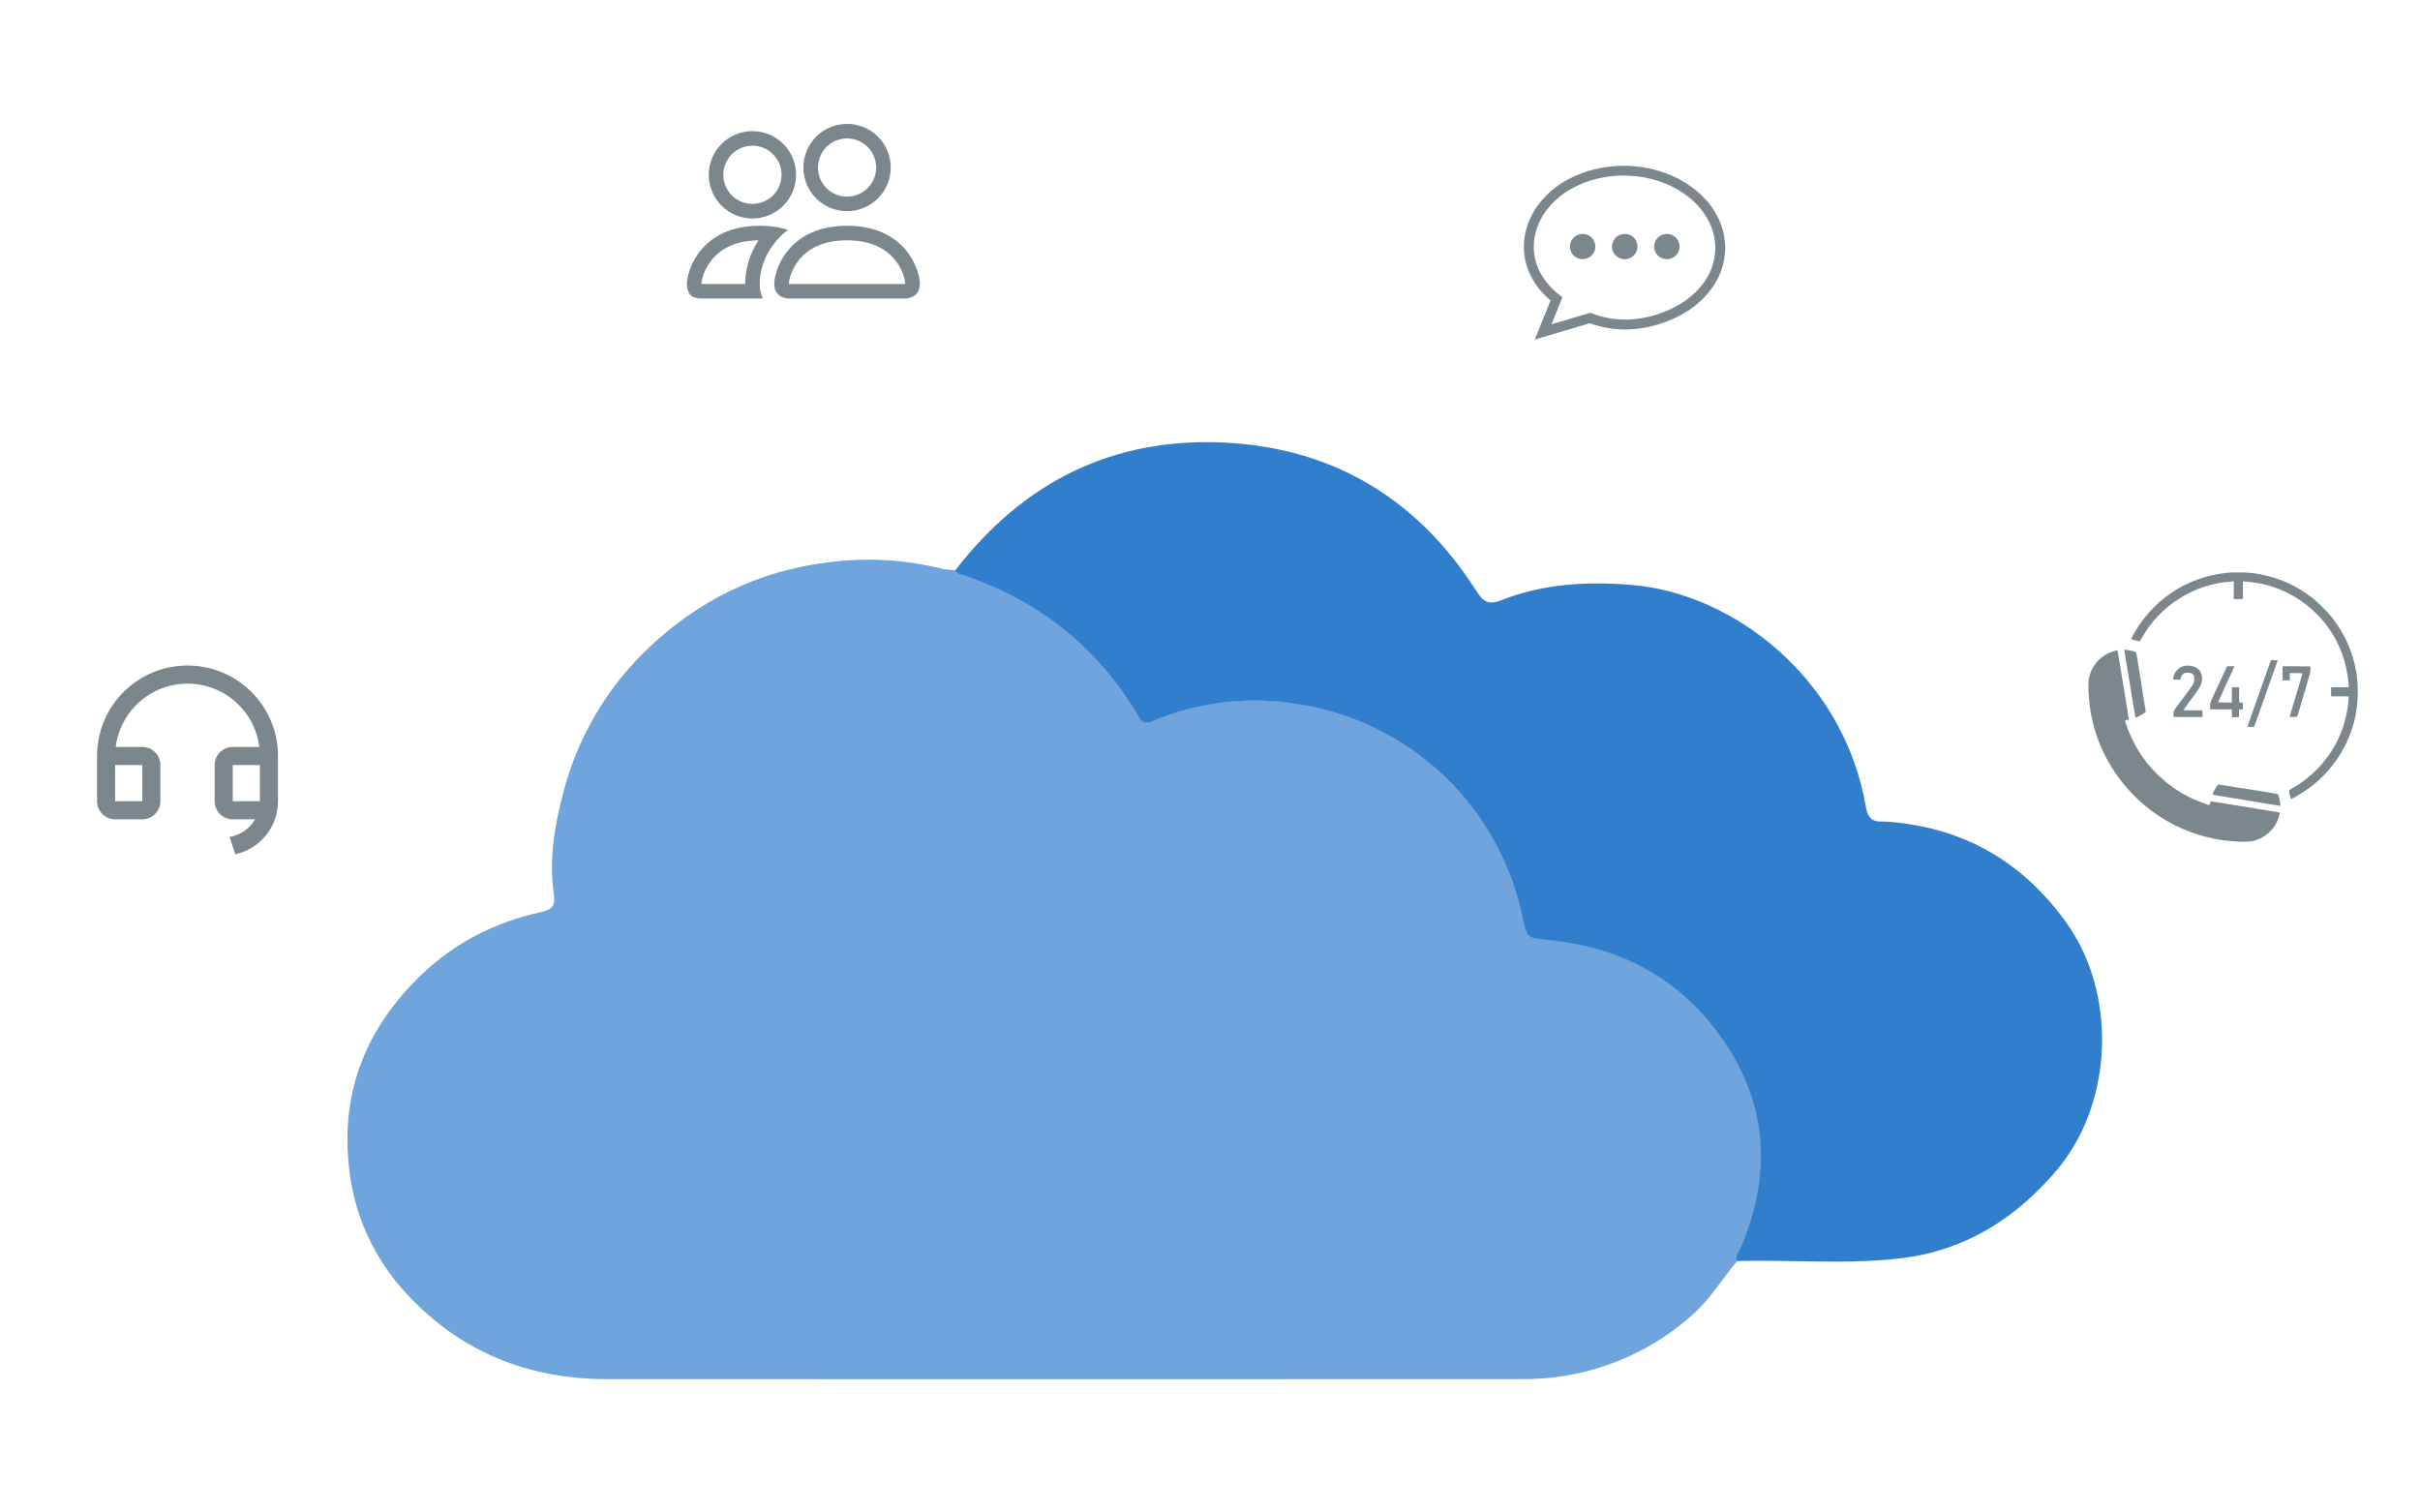<svg width="613" height="383" viewBox="0 0 613 383" fill="none" xmlns="http://www.w3.org/2000/svg">
<g clip-path="url(#clip0_433_27)">
<g filter="url(#filter0_d_433_27)">
<circle cx="51" cy="192" r="47" fill="white"/>
</g>
<g filter="url(#filter1_d_433_27)">
<ellipse cx="203" cy="53.5" rx="46" ry="47.5" fill="white"/>
</g>
<g filter="url(#filter2_d_433_27)">
<ellipse cx="411.5" cy="64" rx="47.5" ry="48" fill="white"/>
</g>
<g filter="url(#filter3_d_433_27)">
<ellipse cx="564.5" cy="176" rx="47.5" ry="47" fill="white"/>
</g>
<path d="M564.525 145.049C564.313 145.068 563.52 145.165 562.756 145.271C554.289 146.47 546.855 151.09 541.945 158.224C541.249 159.229 539.828 161.684 539.828 161.868C539.828 161.945 541.452 162.39 541.848 162.419C542.042 162.429 542.148 162.293 542.564 161.559C547.049 153.478 555.69 147.978 564.893 147.34L565.83 147.272V149.515V151.747H566.99H568.15V149.524V147.301H568.566C569.184 147.301 571.263 147.562 572.403 147.784C581.876 149.631 589.87 156.416 593.205 165.425C594.104 167.871 594.713 170.645 594.887 173.129L594.954 174.076H592.712H590.479V175.236V176.396H592.702H594.925V176.783C594.925 178.001 594.5 180.649 594.007 182.486C593.427 184.641 592.915 185.956 591.823 188.092C589.396 192.848 585.482 196.918 580.793 199.585C579.952 200.069 579.798 200.194 579.808 200.378C579.817 200.591 580.242 202.292 580.31 202.389C580.407 202.543 583.558 200.639 585.085 199.498C590.943 195.11 595.032 188.769 596.569 181.703C597.332 178.165 597.458 174.009 596.897 170.5C596.201 166.092 594.51 161.858 592.006 158.204C590.846 156.513 590.208 155.74 588.787 154.27C586.69 152.115 584.902 150.684 582.524 149.254C578.657 146.934 574.22 145.484 569.697 145.078C568.672 144.991 565.434 144.971 564.525 145.049Z" fill="#7C868D"/>
<path d="M538.126 164.903C538.165 165.087 538.494 167.097 538.871 169.388C540.253 177.875 540.901 181.751 540.93 181.79C541.036 181.887 542.776 180.939 543.269 180.514L543.53 180.301L543.317 178.996C543.114 177.759 542.244 172.259 541.51 167.552C541.316 166.324 541.104 165.28 541.046 165.212C540.891 165.048 539.586 164.729 538.764 164.642L538.078 164.575L538.126 164.903Z" fill="#7C868D"/>
<path d="M535.381 164.951C532.114 165.918 529.64 168.721 529.098 172.075C528.837 173.67 529.118 177.972 529.678 180.939C531.476 190.567 536.947 199.324 544.912 205.317C549.668 208.903 555.458 211.455 561.287 212.548C564.245 213.099 568.565 213.389 570.141 213.128C573.534 212.586 576.337 210.092 577.294 206.767C577.429 206.274 577.536 205.859 577.516 205.839C577.497 205.82 575.148 205.433 572.306 204.969C569.464 204.505 565.569 203.867 563.665 203.548C561.751 203.239 560.137 202.978 560.069 202.978C560.011 202.978 559.905 203.191 559.837 203.461C559.769 203.722 559.682 203.945 559.634 203.945C559.45 203.945 556.821 202.959 555.796 202.504C550.209 200.04 545.212 195.719 541.858 190.46C540.591 188.469 539.084 185.25 538.417 183.133C538.214 182.495 538.243 182.447 538.871 182.35C539.084 182.321 539.248 182.254 539.248 182.205C539.248 182.002 536.464 164.99 536.396 164.816C536.338 164.671 536.358 164.661 535.381 164.951Z" fill="#7C868D"/>
<path d="M574.635 168.924C573.939 170.896 571.957 176.493 570.382 180.92C569.792 182.582 569.309 183.984 569.309 184.032C569.309 184.09 569.666 184.129 570.14 184.129H570.962L571.087 183.81C571.165 183.646 571.483 182.737 571.812 181.809C572.141 180.881 572.556 179.702 572.74 179.199C572.924 178.697 573.204 177.914 573.359 177.459C573.513 177.005 574.383 174.55 575.292 172.007C576.201 169.456 576.945 167.329 576.945 167.29C576.945 167.252 576.558 167.213 576.094 167.213H575.244L574.635 168.924Z" fill="#7C868D"/>
<path d="M553.447 168.663C551.93 168.924 550.751 170.152 550.499 171.756L550.432 172.143H551.36H552.288L552.404 171.727C552.529 171.234 552.887 170.741 553.264 170.548C553.689 170.326 554.781 170.355 555.178 170.596C555.719 170.925 555.893 171.312 555.845 172.095C555.787 173.139 555.729 173.226 551.746 178.513C550.615 180.021 550.557 180.147 550.557 180.91V181.616H551.07C551.34 181.616 552.027 181.626 552.587 181.626C553.148 181.635 554.569 181.626 555.758 181.626L557.913 181.616L557.884 180.765L557.855 179.924L555.468 179.934C554.143 179.944 553.071 179.915 553.071 179.866C553.071 179.828 553.65 179.016 554.356 178.068C557.188 174.289 557.498 173.777 557.71 172.665C557.923 171.573 557.672 170.442 557.082 169.746C556.599 169.195 555.97 168.857 555.12 168.702C554.298 168.557 554.095 168.557 553.447 168.663Z" fill="#7C868D"/>
<path d="M563.878 169.311C563.743 169.62 563.288 170.587 562.882 171.466C559.664 178.358 559.838 177.933 559.838 178.871V179.682H562.592H565.338L565.367 180.668L565.396 181.664H566.266H567.136L567.165 180.668L567.194 179.682H567.677H568.16L568.131 178.832L568.102 177.991L567.648 177.962L567.184 177.933V176V174.076H566.266H565.347V176.009V177.943H563.607C562.65 177.943 561.867 177.923 561.867 177.894C561.867 177.856 562.679 176.067 563.665 173.902C564.661 171.737 565.599 169.697 565.744 169.359L566.014 168.76H565.067H564.12L563.878 169.311Z" fill="#7C868D"/>
<path d="M578.201 170.548V172.336H579.119H580.038V171.418V170.5H581.633C582.512 170.5 583.228 170.529 583.228 170.567C583.218 170.645 583.083 171.109 581.739 175.623C581.372 176.821 581.004 178.097 580.898 178.474C580.801 178.842 580.54 179.692 580.328 180.35C580.115 181.007 579.951 181.567 579.97 181.587C579.999 181.606 580.415 181.625 580.908 181.625C581.923 181.625 581.894 181.645 582.116 180.842C582.261 180.321 582.783 178.552 583.141 177.411C583.237 177.092 583.759 175.342 584.291 173.516C585.19 170.471 585.267 170.142 585.238 169.504L585.209 168.808L581.71 168.779L578.201 168.76V170.548Z" fill="#7C868D"/>
<path d="M561.363 199.431C560.909 200.127 560.368 201.219 560.435 201.287C560.474 201.325 562.968 201.741 572.257 203.258C574.867 203.693 577.139 204.061 577.322 204.099L577.651 204.148L577.583 203.452C577.496 202.611 577.177 201.335 577.013 201.18C576.955 201.122 575.051 200.784 572.789 200.426C570.527 200.078 568.42 199.74 568.101 199.692C567.782 199.643 566.805 199.489 565.926 199.353C565.046 199.218 563.983 199.044 563.558 198.967C563.132 198.899 562.572 198.812 562.301 198.783L561.818 198.725L561.363 199.431Z" fill="#7C868D"/>
<g clip-path="url(#clip1_433_27)">
<path d="M70.417 202.963C70.416 206.097 69.345 209.137 67.381 211.579C65.417 214.021 62.678 215.719 59.617 216.392L58.155 212.006C59.493 211.785 60.767 211.271 61.883 210.499C62.999 209.727 63.929 208.717 64.608 207.542H58.959C57.743 207.542 56.578 207.059 55.718 206.199C54.858 205.34 54.376 204.174 54.376 202.958V193.792C54.376 192.576 54.858 191.41 55.718 190.551C56.578 189.691 57.743 189.208 58.959 189.208H65.692C65.133 184.778 62.976 180.705 59.627 177.752C56.278 174.799 51.966 173.169 47.501 173.169C43.035 173.169 38.724 174.799 35.374 177.752C32.025 180.705 29.869 184.778 29.309 189.208H36.042C37.258 189.208 38.424 189.691 39.283 190.551C40.143 191.41 40.626 192.576 40.626 193.792V202.958C40.626 204.174 40.143 205.34 39.283 206.199C38.424 207.059 37.258 207.542 36.042 207.542H29.167C27.952 207.542 26.786 207.059 25.926 206.199C25.067 205.34 24.584 204.174 24.584 202.958V191.5C24.584 178.843 34.844 168.583 47.501 168.583C60.157 168.583 70.417 178.843 70.417 191.5V202.963ZM65.834 202.958V193.792H58.959V202.958H65.834ZM29.167 193.792V202.958H36.042V193.792H29.167Z" fill="#7C868D"/>
</g>
<g clip-path="url(#clip2_433_27)">
<path d="M412.181 42H412.21C419.174 42.226 425.429 44.675 429.891 48.467C434.456 52.325 437.162 57.572 436.992 63.295C436.877 66.662 435.785 69.924 433.846 72.692C431.762 75.669 428.987 78.107 425.753 79.8C422.095 81.779 418.066 82.993 413.916 83.367C410.115 83.696 406.288 83.186 402.71 81.875L388.789 86L392.757 76.102C390.946 74.596 389.413 72.788 388.229 70.761C386.458 67.722 385.713 64.203 386.1 60.715C386.511 57.252 387.907 53.974 390.126 51.265C391.987 48.974 394.277 47.06 396.87 45.628C399.154 44.358 401.607 43.413 404.158 42.822C406.783 42.202 409.479 41.926 412.177 42H412.181ZM422.216 59.257C422.855 59.256 423.48 59.443 424.012 59.793C424.543 60.144 424.958 60.643 425.203 61.227C425.448 61.811 425.512 62.454 425.388 63.074C425.264 63.695 424.957 64.265 424.505 64.712C424.054 65.16 423.479 65.464 422.852 65.588C422.226 65.712 421.576 65.649 420.986 65.407C420.396 65.165 419.891 64.755 419.536 64.23C419.181 63.704 418.992 63.086 418.992 62.453C418.992 61.606 419.331 60.794 419.936 60.194C420.541 59.595 421.361 59.258 422.216 59.257V59.257ZM400.888 59.257C401.526 59.257 402.151 59.444 402.682 59.795C403.213 60.147 403.626 60.646 403.871 61.23C404.115 61.814 404.179 62.457 404.055 63.077C403.93 63.697 403.622 64.266 403.171 64.714C402.719 65.161 402.144 65.465 401.518 65.588C400.891 65.712 400.242 65.648 399.652 65.406C399.062 65.165 398.558 64.755 398.203 64.229C397.848 63.703 397.659 63.086 397.659 62.453C397.66 61.606 398 60.793 398.606 60.194C399.211 59.595 400.032 59.258 400.888 59.257V59.257ZM411.55 59.257C412.189 59.256 412.813 59.443 413.345 59.793C413.877 60.144 414.291 60.643 414.536 61.227C414.781 61.811 414.846 62.454 414.722 63.074C414.597 63.695 414.29 64.265 413.839 64.712C413.387 65.16 412.812 65.464 412.186 65.588C411.559 65.712 410.91 65.649 410.319 65.407C409.729 65.165 409.225 64.755 408.87 64.23C408.515 63.704 408.325 63.086 408.325 62.453C408.325 61.606 408.665 60.794 409.269 60.194C409.874 59.595 410.694 59.258 411.55 59.257ZM412.131 44.465H412.102C409.623 44.399 407.147 44.655 404.735 45.225C402.411 45.763 400.175 46.623 398.094 47.781C395.783 49.061 393.743 50.77 392.085 52.814C390.165 55.154 388.953 57.985 388.59 60.978C388.262 63.947 388.897 66.941 390.404 69.528C391.594 71.542 393.165 73.309 395.031 74.734L395.762 75.305L393.018 82.146L402.797 79.233L403.212 79.389C406.553 80.678 410.149 81.184 413.721 80.868C417.53 80.524 421.226 79.405 424.578 77.581C427.448 76.092 429.917 73.945 431.779 71.32C433.446 68.938 434.388 66.133 434.493 63.238C434.639 58.308 432.248 53.747 428.268 50.365C424.205 46.906 418.506 44.679 412.148 44.49L412.131 44.465Z" fill="#7C868D"/>
</g>
<path d="M229.312 75.625C229.312 75.625 233 75.625 233 71.938C233 68.25 229.312 57.188 214.562 57.188C199.812 57.188 196.125 68.25 196.125 71.938C196.125 75.625 199.812 75.625 199.812 75.625H229.312ZM199.894 71.938C199.866 71.934 199.839 71.929 199.812 71.923C199.816 70.949 200.428 68.125 202.615 65.58C204.651 63.194 208.227 60.875 214.562 60.875C220.894 60.875 224.471 63.198 226.51 65.58C228.697 68.125 229.305 70.953 229.312 71.923L229.283 71.93C229.266 71.933 229.249 71.936 229.231 71.938H199.894V71.938ZM214.562 49.812C216.518 49.812 218.394 49.035 219.777 47.652C221.16 46.269 221.938 44.394 221.938 42.438C221.938 40.481 221.16 38.606 219.777 37.223C218.394 35.84 216.518 35.062 214.562 35.062C212.607 35.062 210.731 35.84 209.348 37.223C207.965 38.606 207.188 40.481 207.188 42.438C207.188 44.394 207.965 46.269 209.348 47.652C210.731 49.035 212.607 49.812 214.562 49.812ZM225.625 42.438C225.625 43.89 225.339 45.329 224.783 46.671C224.227 48.013 223.412 49.233 222.385 50.26C221.358 51.287 220.138 52.102 218.796 52.658C217.454 53.214 216.015 53.5 214.562 53.5C213.11 53.5 211.671 53.214 210.329 52.658C208.987 52.102 207.767 51.287 206.74 50.26C205.713 49.233 204.898 48.013 204.342 46.671C203.786 45.329 203.5 43.89 203.5 42.438C203.5 39.504 204.666 36.69 206.74 34.615C208.815 32.541 211.629 31.375 214.562 31.375C217.496 31.375 220.31 32.541 222.385 34.615C224.459 36.69 225.625 39.504 225.625 42.438V42.438ZM199.576 58.22C198.101 57.755 196.581 57.45 195.041 57.309C194.176 57.227 193.307 57.186 192.438 57.188C177.688 57.188 174 68.25 174 71.938C174 74.397 175.228 75.625 177.688 75.625H193.234C192.687 74.474 192.415 73.212 192.438 71.938C192.438 68.213 193.828 64.408 196.457 61.229C197.353 60.145 198.396 59.131 199.576 58.22ZM192.143 60.875C189.96 64.154 188.781 67.999 188.75 71.938H177.688C177.688 70.979 178.292 68.139 180.49 65.58C182.5 63.235 185.992 60.949 192.143 60.879V60.875ZM179.531 44.281C179.531 41.347 180.697 38.533 182.771 36.459C184.846 34.384 187.66 33.219 190.594 33.219C193.528 33.219 196.341 34.384 198.416 36.459C200.491 38.533 201.656 41.347 201.656 44.281C201.656 47.215 200.491 50.029 198.416 52.104C196.341 54.178 193.528 55.344 190.594 55.344C187.66 55.344 184.846 54.178 182.771 52.104C180.697 50.029 179.531 47.215 179.531 44.281V44.281ZM190.594 36.906C188.638 36.906 186.762 37.683 185.379 39.066C183.996 40.449 183.219 42.325 183.219 44.281C183.219 46.237 183.996 48.113 185.379 49.496C186.762 50.879 188.638 51.656 190.594 51.656C192.55 51.656 194.426 50.879 195.809 49.496C197.192 48.113 197.969 46.237 197.969 44.281C197.969 42.325 197.192 40.449 195.809 39.066C194.426 37.683 192.55 36.906 190.594 36.906Z" fill="#7C868D"/>
<g clip-path="url(#clip3_433_27)">
<path d="M440.103 319.378C436.247 323.879 433.248 329.07 428.733 333.035C419.169 341.61 407.233 347.091 394.501 348.791C389.405 349.495 384.34 349.342 379.259 349.342C304.061 349.373 228.863 349.373 153.68 349.342C133.924 349.342 116.785 342.544 103.212 327.952C94.749 319.01 89.516 307.481 88.353 295.231C86.348 276.046 93.005 260.214 106.578 247.077C115.117 238.794 125.539 233.526 137.215 231C140.076 230.357 140.688 229.255 140.275 226.345C139.051 217.771 140.443 209.319 142.616 201.051C146.121 187.225 153.42 174.639 163.673 164.717C176.543 152.269 191.907 144.613 209.872 142.424C219.651 141.153 229.582 141.75 239.131 144.184C240.095 144.338 241.06 144.429 242.024 144.414C242.712 145.394 243.845 145.501 244.855 145.838C263.708 152.345 278.383 164.089 288.483 181.315C289.569 183.152 290.381 183.305 292.263 182.524C303.725 177.747 316.288 176.246 328.561 178.191C342.487 180.243 355.463 186.52 365.701 196.167C375.954 205.813 382.978 218.368 385.855 232.148C387.003 237.553 387.003 237.569 392.114 237.997C409.238 239.544 423.683 246.572 434.319 260.122C447.571 276.996 449.606 295.63 441.404 315.427C440.899 316.729 439.828 317.831 440.103 319.378Z" fill="#6FA5DC"/>
<path d="M439.889 319.424C439.614 317.877 440.67 316.775 441.19 315.519C449.377 295.722 447.357 277.088 434.105 260.215C423.469 246.679 409.054 239.651 391.93 238.09C386.834 237.615 386.834 237.615 385.671 232.241C382.794 218.476 375.77 205.905 365.533 196.259C355.295 186.613 342.334 180.335 328.424 178.283C316.166 176.323 303.602 177.824 292.156 182.616C290.274 183.413 289.447 183.259 288.376 181.407C278.261 164.181 263.601 152.468 244.778 145.93C243.768 145.578 242.636 145.486 241.947 144.506C259.224 122.044 282.01 110.683 310.351 112.123C337.819 113.531 359.152 126.439 373.949 149.666C375.801 152.56 377.041 153.31 380.499 151.963C391.119 147.829 402.107 147.216 413.553 148.196C439.032 150.371 467.113 171.699 472.683 204.619C473.387 208.814 476.172 207.987 478.223 208.141C497.397 209.61 512.425 218.292 523.504 233.848C536.037 251.441 535.333 278.16 522.004 295.155C520.52 297.054 518.882 298.83 517.214 300.545C507.314 310.758 495.255 317.25 480.993 318.781C467.343 320.358 453.585 319.056 439.889 319.424Z" fill="#307ECC"/>
</g>
</g>
<defs>
<filter id="filter0_d_433_27" x="-6" y="135" width="114" height="114" filterUnits="userSpaceOnUse" color-interpolation-filters="sRGB">
<feFlood flood-opacity="0" result="BackgroundImageFix"/>
<feColorMatrix in="SourceAlpha" type="matrix" values="0 0 0 0 0 0 0 0 0 0 0 0 0 0 0 0 0 0 127 0" result="hardAlpha"/>
<feOffset/>
<feGaussianBlur stdDeviation="5"/>
<feComposite in2="hardAlpha" operator="out"/>
<feColorMatrix type="matrix" values="0 0 0 0 0 0 0 0 0 0 0 0 0 0 0 0 0 0 0.05 0"/>
<feBlend mode="normal" in2="BackgroundImageFix" result="effect1_dropShadow_433_27"/>
<feBlend mode="normal" in="SourceGraphic" in2="effect1_dropShadow_433_27" result="shape"/>
</filter>
<filter id="filter1_d_433_27" x="147" y="-4" width="112" height="115" filterUnits="userSpaceOnUse" color-interpolation-filters="sRGB">
<feFlood flood-opacity="0" result="BackgroundImageFix"/>
<feColorMatrix in="SourceAlpha" type="matrix" values="0 0 0 0 0 0 0 0 0 0 0 0 0 0 0 0 0 0 127 0" result="hardAlpha"/>
<feOffset/>
<feGaussianBlur stdDeviation="5"/>
<feComposite in2="hardAlpha" operator="out"/>
<feColorMatrix type="matrix" values="0 0 0 0 0 0 0 0 0 0 0 0 0 0 0 0 0 0 0.05 0"/>
<feBlend mode="normal" in2="BackgroundImageFix" result="effect1_dropShadow_433_27"/>
<feBlend mode="normal" in="SourceGraphic" in2="effect1_dropShadow_433_27" result="shape"/>
</filter>
<filter id="filter2_d_433_27" x="354" y="6" width="115" height="116" filterUnits="userSpaceOnUse" color-interpolation-filters="sRGB">
<feFlood flood-opacity="0" result="BackgroundImageFix"/>
<feColorMatrix in="SourceAlpha" type="matrix" values="0 0 0 0 0 0 0 0 0 0 0 0 0 0 0 0 0 0 127 0" result="hardAlpha"/>
<feOffset/>
<feGaussianBlur stdDeviation="5"/>
<feComposite in2="hardAlpha" operator="out"/>
<feColorMatrix type="matrix" values="0 0 0 0 0 0 0 0 0 0 0 0 0 0 0 0 0 0 0.05 0"/>
<feBlend mode="normal" in2="BackgroundImageFix" result="effect1_dropShadow_433_27"/>
<feBlend mode="normal" in="SourceGraphic" in2="effect1_dropShadow_433_27" result="shape"/>
</filter>
<filter id="filter3_d_433_27" x="507" y="119" width="115" height="114" filterUnits="userSpaceOnUse" color-interpolation-filters="sRGB">
<feFlood flood-opacity="0" result="BackgroundImageFix"/>
<feColorMatrix in="SourceAlpha" type="matrix" values="0 0 0 0 0 0 0 0 0 0 0 0 0 0 0 0 0 0 127 0" result="hardAlpha"/>
<feOffset/>
<feGaussianBlur stdDeviation="5"/>
<feComposite in2="hardAlpha" operator="out"/>
<feColorMatrix type="matrix" values="0 0 0 0 0 0 0 0 0 0 0 0 0 0 0 0 0 0 0.05 0"/>
<feBlend mode="normal" in2="BackgroundImageFix" result="effect1_dropShadow_433_27"/>
<feBlend mode="normal" in="SourceGraphic" in2="effect1_dropShadow_433_27" result="shape"/>
</filter>
<clipPath id="clip0_433_27">
<rect width="612.41" height="382.86" fill="white"/>
</clipPath>
<clipPath id="clip1_433_27">
<rect width="55" height="55" fill="white" transform="translate(20 164)"/>
</clipPath>
<clipPath id="clip2_433_27">
<rect width="51" height="44" fill="white" transform="translate(386 42)"/>
</clipPath>
<clipPath id="clip3_433_27">
<rect width="444.7" height="237.48" fill="white" transform="translate(88 112)"/>
</clipPath>
</defs>
</svg>
